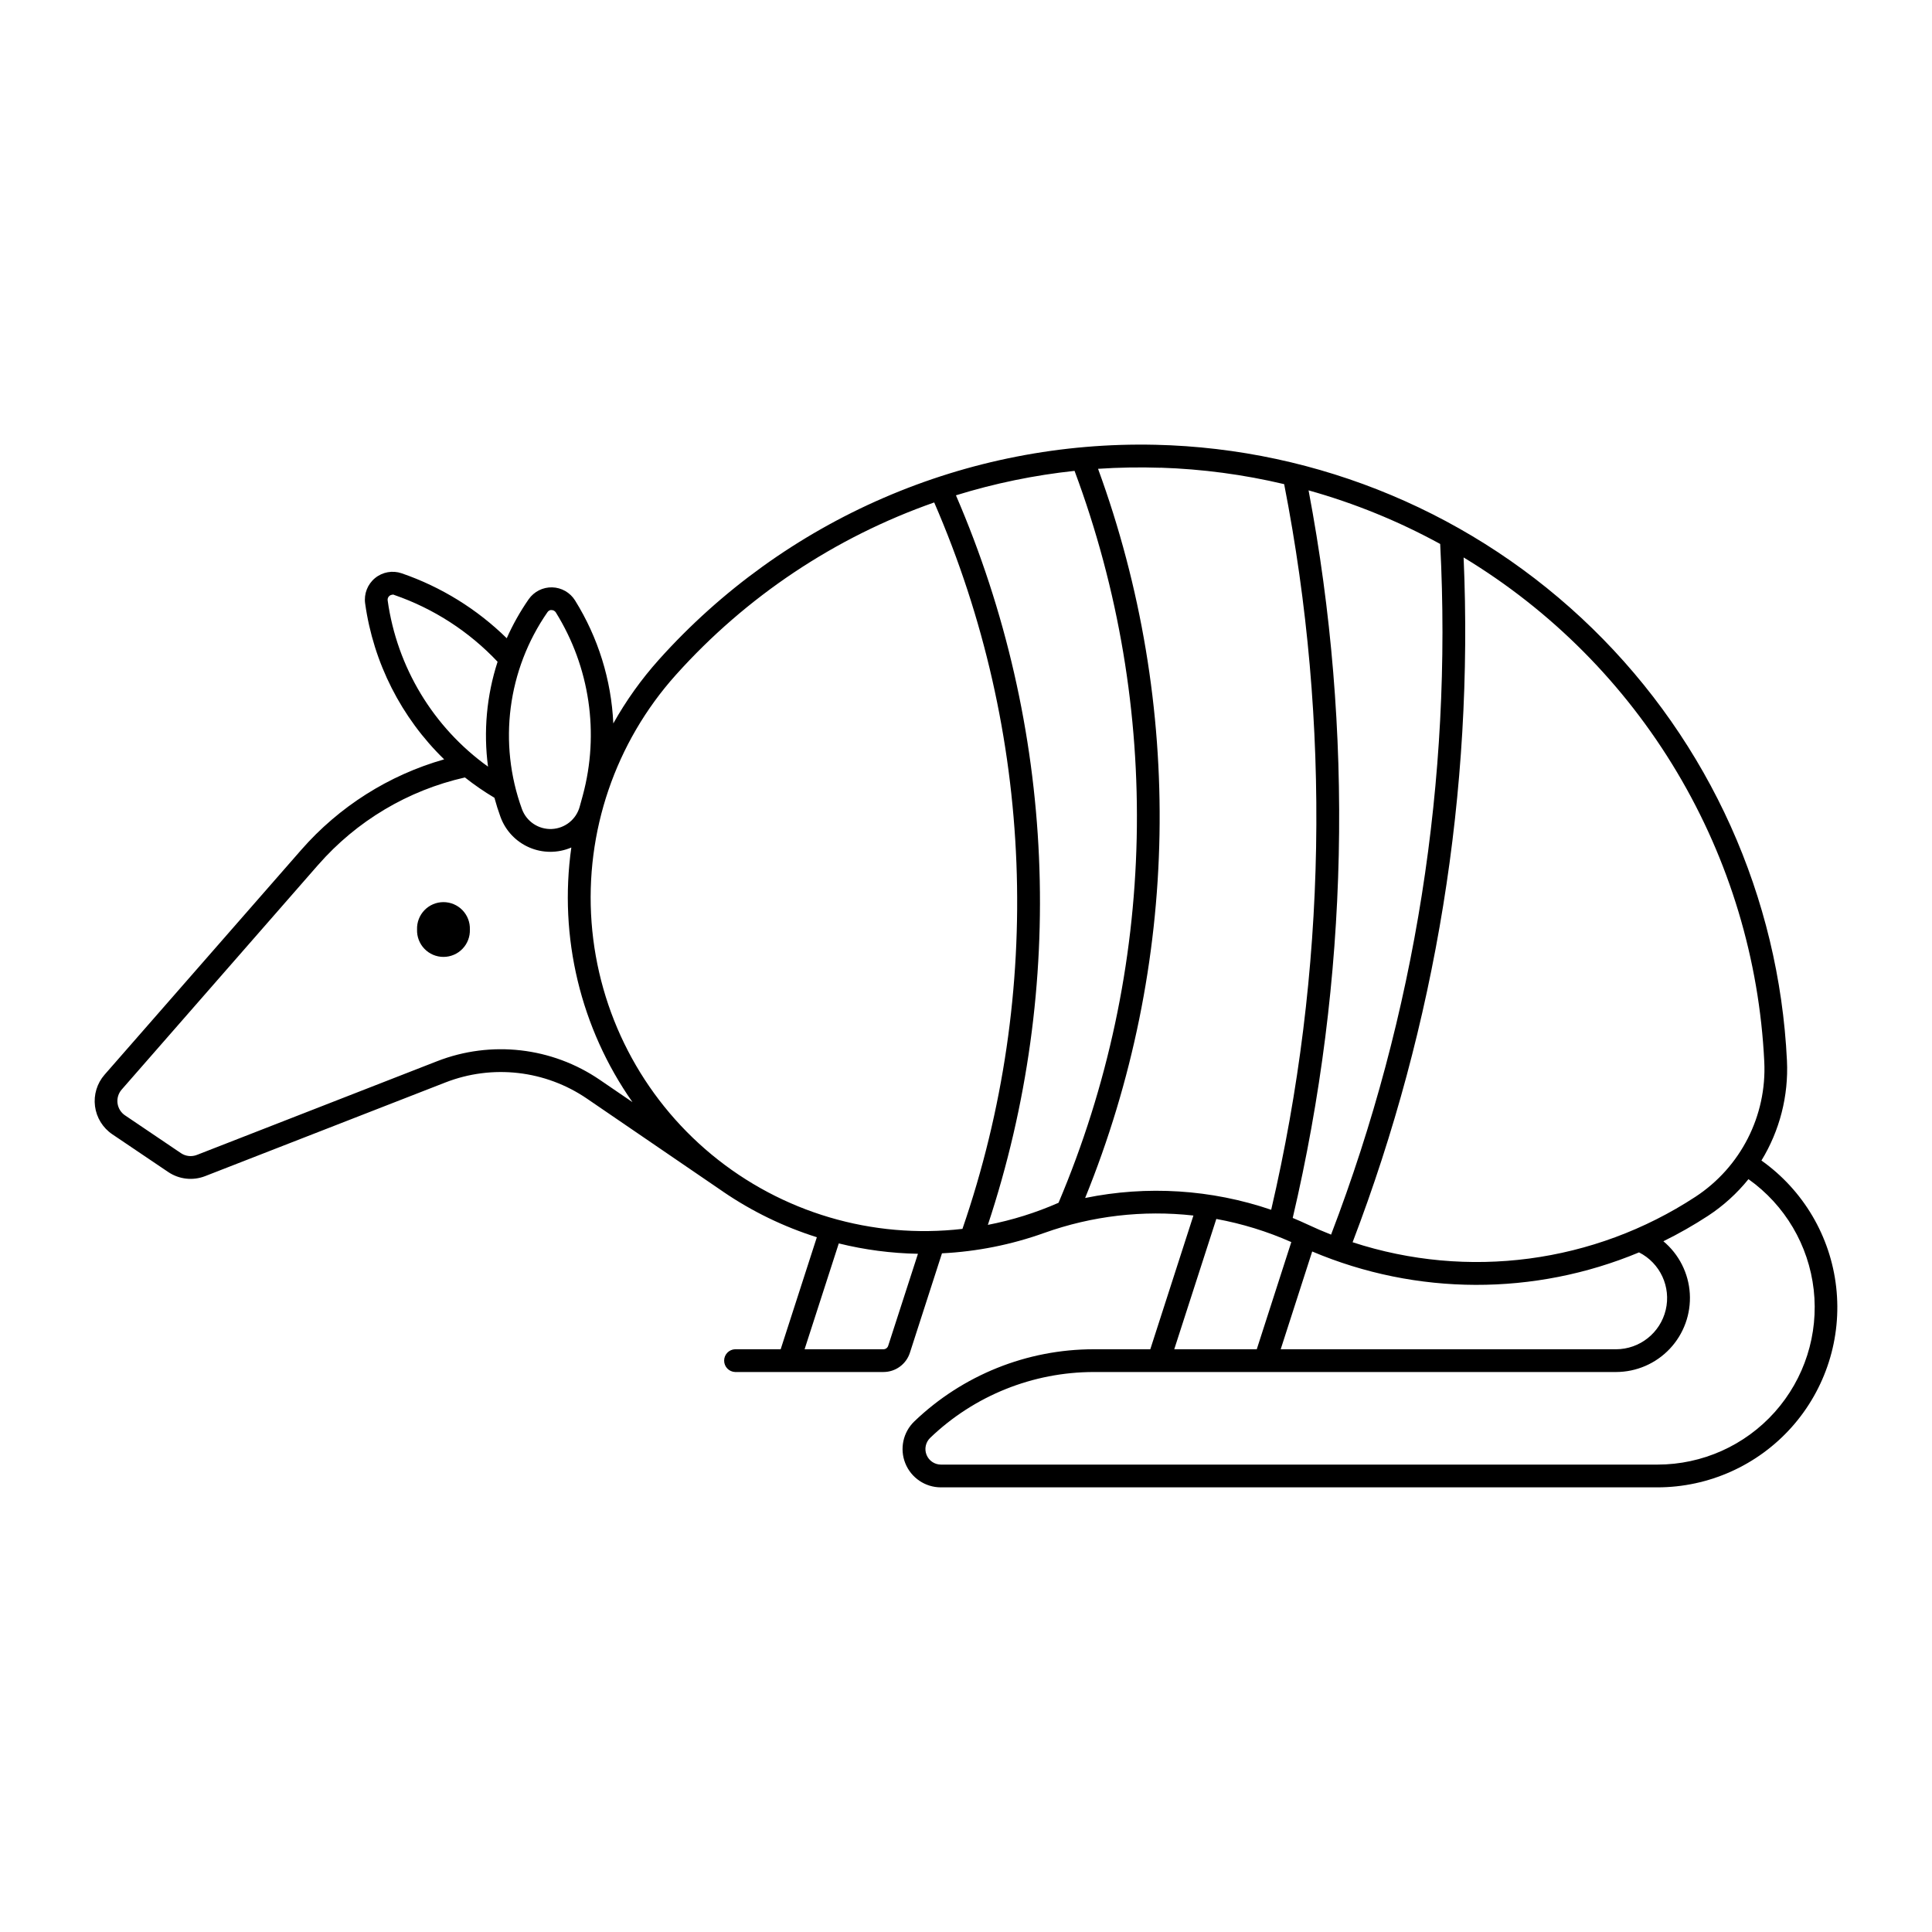 <?xml version="1.0" encoding="UTF-8"?>
<!-- The Best Svg Icon site in the world: iconSvg.co, Visit us! https://iconsvg.co -->
<svg fill="#000000" width="800px" height="800px" version="1.1" viewBox="144 144 512 512" xmlns="http://www.w3.org/2000/svg">
 <g>
  <path d="m450.19 261.87c-24.742-0.562-49.312 4.234-72.023 14.066-22.715 9.828-43.031 24.457-59.555 42.883-4.633 5.172-8.684 10.836-12.078 16.895-0.531-11.551-4.023-22.773-10.137-32.59-1.309-2.102-3.586-3.402-6.062-3.469-2.473-0.062-4.812 1.121-6.231 3.152-2.258 3.254-4.203 6.715-5.812 10.332-7.887-7.734-17.395-13.613-27.84-17.207-2.422-0.832-5.098-0.348-7.074 1.277-1.973 1.629-2.961 4.16-2.613 6.695 2.191 15.723 9.559 30.266 20.941 41.332-14.68 4.18-27.84 12.516-37.887 24.004l-52.102 59.562c-2.004 2.293-2.93 5.336-2.539 8.359 0.391 3.019 2.059 5.727 4.582 7.434l14.816 10c2.883 1.945 6.531 2.356 9.773 1.098l63.688-24.828c12.441-4.852 26.477-3.25 37.508 4.281l36.109 24.672-0.004 0.004c7.641 5.215 16.004 9.277 24.824 12.059l-9.586 29.684h-12.078c-1.625 0.059-2.906 1.391-2.906 3.016s1.281 2.957 2.906 3.016h39.328-0.004c3.195-0.004 6.023-2.066 7-5.109l8.5-26.344c9.246-0.461 18.379-2.281 27.094-5.402 12.656-4.527 26.18-6.106 39.539-4.613l-11.426 35.438h-14.957c-17.73-0.004-34.773 6.844-47.574 19.113-2.988 2.871-3.938 7.269-2.391 11.117s5.277 6.367 9.422 6.367h189.9c13.582-0.008 26.512-5.805 35.555-15.934 9.043-10.133 13.34-23.637 11.812-37.129-1.523-13.492-8.73-25.695-19.809-33.551 4.848-7.938 7.203-17.148 6.762-26.441-2.078-43.332-20.5-84.273-51.559-114.56-31.059-30.293-72.441-47.688-115.82-48.68zm1.359 6.07c11.039 0.355 22.016 1.816 32.766 4.363 12.441 63.621 11.27 129.16-3.438 192.3-15.863-5.406-32.883-6.484-49.305-3.125 25.098-61.754 26.316-130.64 3.422-193.24 5.516-0.367 11.047-0.461 16.574-0.277zm-22.781 0.844v0.004c23.422 62.82 21.902 132.23-4.246 193.96-6.004 2.641-12.285 4.606-18.727 5.856 20.98-63.305 17.969-132.11-8.461-193.34 10.242-3.172 20.77-5.344 31.434-6.481zm62.016 5.168c12.129 3.391 23.832 8.156 34.879 14.203 3.246 62.359-6.606 124.71-28.914 183.03-2.125-0.836-4.223-1.738-6.285-2.711-1.281-0.598-2.578-1.168-3.883-1.707 14.852-63.273 16.285-128.95 4.203-192.81zm-99.211 3.203c26.469 60.98 29.137 129.66 7.484 192.51-23.906 2.762-47.898-4.344-66.449-19.672-18.547-15.328-30.043-37.555-31.836-61.551-1.789-23.996 6.281-47.684 22.348-65.598 18.605-20.754 42.152-36.469 68.453-45.691zm140.3 14.574c23.223 14.039 42.637 33.57 56.531 56.879 13.898 23.309 21.844 49.676 23.148 76.781 0.684 14.316-6.258 27.922-18.246 35.773-26.883 17.602-60.312 22.031-90.852 12.043 22.098-57.848 32.109-119.61 29.418-181.48zm-283.79 9.824c0.141 0.016 0.277 0.059 0.402 0.117 10.422 3.602 19.816 9.676 27.379 17.699-2.902 8.961-3.769 18.457-2.535 27.797-14.516-10.426-24.125-26.344-26.594-44.043-0.051-0.355 0.047-0.719 0.27-1.004 0.219-0.285 0.547-0.469 0.906-0.508h0.102zm41.973 4.125c0.5-0.047 0.98 0.195 1.246 0.621 9.004 14.477 11.59 32.043 7.141 48.504-0.281 0.969-0.551 1.945-0.805 2.926-0.902 3.391-3.902 5.805-7.406 5.961-3.508 0.156-6.707-1.98-7.91-5.277-6.348-17.457-3.828-36.91 6.758-52.176 0.227-0.344 0.598-0.562 1.008-0.594zm-22.82 44.375c2.477 1.957 5.078 3.75 7.793 5.363 0.461 1.711 0.996 3.402 1.602 5.066 1.324 3.637 4.086 6.566 7.641 8.102 3.551 1.535 7.578 1.539 11.137 0.012-3.359 23.734 2.434 47.859 16.203 67.48l-8.66-5.914c-12.676-8.664-28.812-10.508-43.117-4.93l-63.645 24.828h-0.004c-1.406 0.551-2.992 0.375-4.242-0.473l-14.797-10v0.004c-1.098-0.734-1.824-1.906-2-3.215-0.172-1.309 0.227-2.629 1.094-3.625l52.078-59.562 0.004 0.004c10.18-11.641 23.789-19.75 38.871-23.16zm340.12 106.43c9.676 6.863 15.965 17.523 17.297 29.312 1.328 11.789-2.43 23.582-10.332 32.43-7.902 8.848-19.203 13.906-31.066 13.906h-189.9c-1.68-0.004-3.188-1.027-3.812-2.586-0.625-1.559-0.242-3.34 0.969-4.504 11.668-11.195 27.215-17.445 43.387-17.445h138.36c5.402-0.004 10.562-2.234 14.266-6.168 3.699-3.934 5.613-9.219 5.293-14.613-0.324-5.391-2.859-10.41-7.004-13.871 4.074-2.004 8.023-4.254 11.828-6.738 4.059-2.66 7.676-5.941 10.723-9.723zm-141.02 10.551-0.004-0.004c6.844 1.254 13.516 3.312 19.875 6.133l-9.152 28.406-21.867-0.004zm-100.05 6.481h-0.004c6.871 1.699 13.906 2.621 20.984 2.75l-7.887 24.379c-0.176 0.547-0.684 0.918-1.258 0.922h-20.898zm125.46 2.141c27.668 11.711 58.883 11.797 86.617 0.238 5.602 2.836 8.523 9.145 7.07 15.25-1.457 6.106-6.91 10.418-13.188 10.426h-88.848z"/>
  <path d="m268.52 390.33c0.07-1.898-0.637-3.746-1.957-5.117-1.32-1.367-3.141-2.141-5.043-2.141-1.902 0-3.723 0.773-5.039 2.141-1.32 1.371-2.027 3.219-1.957 5.117-0.07 1.902 0.637 3.75 1.957 5.117 1.316 1.371 3.137 2.144 5.039 2.144 1.902 0 3.723-0.773 5.043-2.144 1.32-1.367 2.027-3.215 1.957-5.117z"/>
 </g>
</svg>